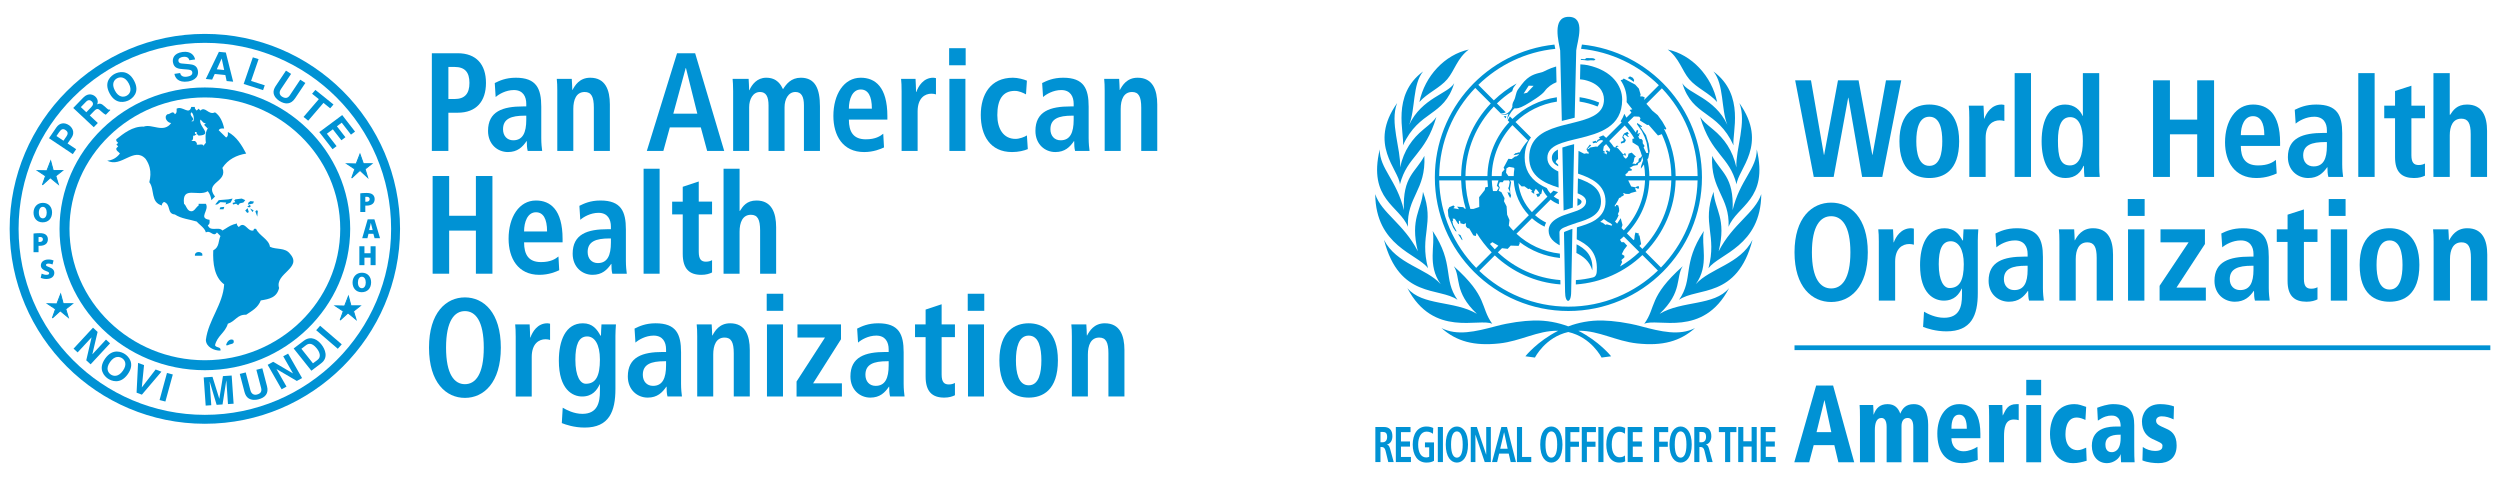 <?xml version="1.0" encoding="utf-8"?>
<!-- Generator: Adobe Illustrator 16.0.0, SVG Export Plug-In . SVG Version: 6.00 Build 0)  -->
<!DOCTYPE svg PUBLIC "-//W3C//DTD SVG 1.1//EN" "http://www.w3.org/Graphics/SVG/1.1/DTD/svg11.dtd">
<svg version="1.1" id="Capa_1" xmlns="http://www.w3.org/2000/svg" xmlns:xlink="http://www.w3.org/1999/xlink" x="0px" y="0px"
	 width="375px" height="72px" viewBox="0 0 375 72" enable-background="new 0 0 375 72" xml:space="preserve">
<g>
	<path fill="#0092D4" d="M275.15,66.77h-3.096l-0.678,2.572h-2.232l3.277-11.51h2.545l3.166,11.51h-2.375L275.15,66.77z
		 M273.68,60.041h-0.027l-1.174,4.783h2.219L273.68,60.041z"/>
	<path fill="#0092D4" d="M286.994,64.049c0-0.99-0.354-1.353-0.848-1.353c-0.666,0-0.92,0.562-0.92,1.204v5.441h-2.232v-5.293
		c0-1.09-0.41-1.353-0.777-1.353c-0.734,0-0.99,0.742-0.99,1.831v4.814h-2.232v-6.793c0-0.824-0.014-1.353-0.057-1.797h2.035
		c0.029,0.379,0.057,0.855,0.057,1.434h0.026c0.341-0.939,0.907-1.564,2.079-1.564c1.061,0,1.598,0.575,1.908,1.432
		c0.326-0.807,0.849-1.432,2.021-1.432c1.625,0,2.162,1.385,2.162,3.098v5.623h-2.232V64.049z"/>
	<path fill="#0092D4" d="M297.057,65.729h-4.34c0,1.022,0.566,1.962,1.824,1.962c0.762,0,1.525-0.329,2.076-0.674l0.045,1.961
		c-0.723,0.314-1.57,0.495-2.334,0.495c-2.586,0-3.73-1.831-3.73-4.453c0-2.308,1.158-4.399,3.264-4.399
		c0.664,0,3.195,0,3.195,4.481V65.729z M295.021,64.312c0-1.088-0.24-2.109-1.16-2.109c-1.145,0-1.145,1.648-1.145,2.109H295.021z"
		/>
	<path fill="#0092D4" d="M298.369,62.548c0-0.824-0.014-1.353-0.055-1.796h2.034c0.015,0.51,0.041,1.039,0.056,1.548h0.028
		c0.454-0.921,0.765-1.68,2.052-1.68h0.323v2.405c-0.239-0.066-0.438-0.099-0.747-0.099c-1.303,0-1.457,1.32-1.457,2.572v3.842
		h-2.234V62.548z"/>
	<path fill="#0092D4" d="M303.938,56.976h2.234v2.308h-2.234V56.976z M303.938,60.752h2.234v8.59h-2.234V60.752z"/>
	<path fill="#0092D4" d="M312.998,69.111c-0.652,0.197-1.316,0.363-2.021,0.363c-2.843,0-3.479-2.771-3.479-4.338
		c0-2.639,1.303-4.517,3.648-4.517c0.734,0,1.131,0.214,1.781,0.411l-0.113,1.963c-0.41-0.182-0.836-0.364-1.301-0.364
		c-1.695,0-1.695,2.179-1.695,2.507c0,1.813,0.961,2.391,1.809,2.391c0.467,0,0.889-0.197,1.301-0.379L312.998,69.111z"/>
	<path fill="#0092D4" d="M314.58,61.164c0.578-0.215,1.57-0.545,2.373-0.545c2.588,0,3.182,1.254,3.182,3.166v3.133
		c0,1.269,0.014,1.846,0.057,2.424h-2.035l-0.059-1.188h-0.027c-0.098,0.527-0.961,1.319-2.02,1.319
		c-1.373,0-2.275-1.039-2.275-2.604c0-2.871,2.869-2.887,3.645-2.887h0.678c0-1.647-1.045-1.647-1.369-1.647
		c-0.566,0-1.174,0.147-2.051,0.758L314.58,61.164z M318.098,65.203c-0.889,0-2.287,0.065-2.287,1.5
		c0,1.121,0.777,1.121,0.961,1.121c0.197,0,1.326-0.033,1.326-2.127V65.203z"/>
	<path fill="#0092D4" d="M326.041,62.91c-0.594-0.28-1.146-0.461-1.795-0.461c-0.578,0-0.832,0.33-0.832,0.627
		c0,0.527,0.324,0.709,1.539,1.236c0.764,0.33,1.541,0.891,1.541,2.508c0,1.91-1.23,2.653-2.715,2.653
		c-0.648,0-1.639-0.083-2.416-0.413l0.057-2.01c0.537,0.378,1.215,0.592,1.838,0.592c1.045,0,1.115-0.429,1.115-0.807
		c0-0.381-0.578-0.547-1.541-1.008c-0.775-0.377-1.539-1.104-1.539-2.637c0-0.924,0.564-2.572,2.756-2.572
		c0.918,0,1.682,0.197,2.049,0.347L326.041,62.91z"/>
	<rect x="269.178" y="51.802" fill="#0092D4" width="104.373" height="0.714"/>
	<path fill="#0092D4" d="M206.303,64.051h1.309c0.744,0,1.248,0.422,1.248,1.387c0,0.688-0.342,1.145-0.811,1.236v0.021
		c0.156,0.03,0.33,0.123,0.463,0.611l0.545,2.005h-0.814l-0.414-1.71c-0.104-0.415-0.301-0.551-0.583-0.551h-0.175v2.261h-0.768
		V64.051z M207.383,66.342c0.408,0,0.686-0.265,0.686-0.799c0-0.603-0.252-0.754-0.686-0.754h-0.312v1.553H207.383z"/>
	<polygon fill="#0092D4" points="209.375,64.051 211.578,64.051 211.578,64.82 210.145,64.82 210.145,66.22 211.5,66.22 
		211.5,66.99 210.145,66.99 210.145,68.543 211.639,68.543 211.639,69.311 209.375,69.311 	"/>
	<path fill="#0092D4" d="M213.744,66.363h1.357v2.752c-0.217,0.144-0.59,0.272-1.135,0.272c-1.344,0-2.059-1.147-2.059-2.706
		c0-1.56,0.715-2.707,2.059-2.707c0.48,0,0.857,0.137,1.02,0.227l-0.041,0.867c-0.246-0.189-0.582-0.326-0.967-0.326
		c-0.816,0-1.255,0.846-1.255,1.939c0,1.182,0.427,1.936,1.214,1.936c0.178,0,0.34-0.043,0.443-0.098v-1.417h-0.637V66.363z"/>
	<rect x="215.672" y="64.051" fill="#0092D4" width="0.768" height="5.26"/>
	<path fill="#0092D4" d="M218.533,63.975c0.869,0,1.668,0.814,1.668,2.707s-0.799,2.706-1.668,2.706s-1.668-0.813-1.668-2.706
		S217.664,63.975,218.533,63.975 M218.533,68.648c0.486,0,0.875-0.521,0.875-1.967c0-1.448-0.389-1.969-0.875-1.969
		s-0.875,0.521-0.875,1.969C217.658,68.127,218.047,68.648,218.533,68.648"/>
	<polygon fill="#0092D4" points="220.615,64.051 221.527,64.051 222.92,68.181 222.932,68.181 222.932,64.051 223.627,64.051 
		223.627,69.311 222.709,69.311 221.324,65.211 221.312,65.211 221.312,69.311 220.615,69.311 	"/>
	<path fill="#0092D4" d="M226.311,68.045h-1.439l-0.301,1.266h-0.768l1.404-5.26h0.84l1.35,5.26h-0.793L226.311,68.045z
		 M226.148,67.307l-0.527-2.457h-0.012l-0.576,2.457H226.148z"/>
	<polygon fill="#0092D4" points="227.541,64.051 228.309,64.051 228.309,68.543 229.689,68.543 229.689,69.311 227.541,69.311 	"/>
	<path fill="#0092D4" d="M232.701,63.975c0.871,0,1.67,0.814,1.67,2.707s-0.799,2.706-1.67,2.706s-1.668-0.813-1.668-2.706
		S231.83,63.975,232.701,63.975 M232.701,68.648c0.486,0,0.877-0.521,0.877-1.967c0-1.448-0.391-1.969-0.877-1.969
		s-0.877,0.521-0.877,1.969C231.824,68.127,232.215,68.648,232.701,68.648"/>
	<polygon fill="#0092D4" points="234.789,64.051 236.908,64.051 236.908,64.82 235.559,64.82 235.559,66.251 236.848,66.251 
		236.848,67.02 235.559,67.02 235.559,69.311 234.789,69.311 	"/>
	<polygon fill="#0092D4" points="237.268,64.051 239.387,64.051 239.387,64.82 238.035,64.82 238.035,66.251 239.326,66.251 
		239.326,67.02 238.035,67.02 238.035,69.311 237.268,69.311 	"/>
	<rect x="239.752" y="64.051" fill="#0092D4" width="0.768" height="5.26"/>
	<path fill="#0092D4" d="M243.779,69.199c-0.156,0.104-0.527,0.188-0.906,0.188c-1.271,0-1.928-1.17-1.928-2.706
		c0-1.538,0.656-2.707,1.902-2.707c0.428,0,0.775,0.145,0.932,0.219l-0.041,0.866c-0.158-0.098-0.402-0.284-0.793-0.284
		c-0.637,0-1.182,0.541-1.182,1.906c0,1.363,0.545,1.906,1.182,1.906c0.371,0,0.617-0.113,0.793-0.271L243.779,69.199z"/>
	<polygon fill="#0092D4" points="244.152,64.051 246.354,64.051 246.354,64.82 244.918,64.82 244.918,66.22 246.275,66.22 
		246.275,66.99 244.918,66.99 244.918,68.543 246.414,68.543 246.414,69.311 244.152,69.311 	"/>
	<polygon fill="#0092D4" points="248.111,64.051 250.23,64.051 250.23,64.82 248.879,64.82 248.879,66.251 250.17,66.251 
		250.17,67.02 248.879,67.02 248.879,69.311 248.111,69.311 	"/>
	<path fill="#0092D4" d="M252.09,63.975c0.871,0,1.67,0.814,1.67,2.707s-0.799,2.706-1.67,2.706c-0.869,0-1.668-0.813-1.668-2.706
		S251.221,63.975,252.09,63.975 M252.09,68.648c0.486,0,0.877-0.521,0.877-1.967c0-1.448-0.391-1.969-0.877-1.969
		s-0.875,0.521-0.875,1.969C251.215,68.127,251.604,68.648,252.09,68.648"/>
	<path fill="#0092D4" d="M254.143,64.051h1.309c0.744,0,1.248,0.422,1.248,1.387c0,0.688-0.342,1.145-0.811,1.236v0.021
		c0.156,0.03,0.33,0.123,0.463,0.611l0.545,2.005h-0.814l-0.416-1.71c-0.102-0.415-0.299-0.551-0.58-0.551h-0.176v2.261h-0.768
		V64.051z M255.223,66.342c0.408,0,0.684-0.265,0.684-0.799c0-0.603-0.252-0.754-0.684-0.754h-0.312v1.553H255.223z"/>
	<polygon fill="#0092D4" points="258.764,64.819 257.828,64.819 257.828,64.051 260.461,64.051 260.461,64.819 259.531,64.819 
		259.531,69.312 258.764,69.312 	"/>
	<polygon fill="#0092D4" points="260.732,64.051 261.5,64.051 261.5,66.191 262.742,66.191 262.742,64.051 263.51,64.051 
		263.51,69.311 262.742,69.311 262.742,66.99 261.5,66.99 261.5,69.311 260.732,69.311 	"/>
	<polygon fill="#0092D4" points="264.098,64.051 266.301,64.051 266.301,64.82 264.867,64.82 264.867,66.22 266.223,66.22 
		266.223,66.99 264.867,66.99 264.867,68.543 266.361,68.543 266.361,69.311 264.098,69.311 	"/>
	<path fill="#0092D4" d="M253.387,11.882c1.109,1.321,3.045,2.099,4.182,3.423c-0.812-3.914-3.834-7.112-7.408-7.873
		C251.9,8.744,252.277,10.56,253.387,11.882 M210.443,21.805c2.459-5.355,6.133-4.222,7.688-9.325
		c-0.877,1.565-4.889,2.226-6.752,6.239c0.951-2.385,0.475-6.031,2.082-8C208.654,14.266,210.701,20.005,210.443,21.805
		 M214.9,34.649c0.441,2.089-0.855,5.096,1.205,7.973c-2.137-2.394-6.656-3.003-8.506-6.644c2.307,8.897,8.312,7.063,11.025,8.999
		C216.395,41.773,218.219,39.643,214.9,34.649 M214.207,40.236c-1.33-4.974,1.031-6.688-0.762-11.461
		c-0.188,2.687-1.98,3.999-0.771,8.913c-2.133-4.164-5.435-5.712-6.39-8.569C206.352,36.925,212.623,38.081,214.207,40.236
		 M223.84,48.572c-1.846-2.555-0.586-3.998-5.773-8.642c1.1,1.695-0.033,3.826,3.465,7.142c-3.422-2.021-8.146-1.155-10.422-3.854
		C215.018,50.699,221.893,47.643,223.84,48.572 M248.945,47.072c3.5-3.315,2.365-5.446,3.465-7.142
		c-5.188,4.644-3.928,6.087-5.773,8.642c1.947-0.93,8.82,2.127,12.729-5.354C257.092,45.917,252.367,45.052,248.945,47.072
		 M254.371,42.622c2.061-2.877,0.764-5.884,1.205-7.973c-3.318,4.994-1.494,7.125-3.725,10.328
		c2.713-1.936,8.719-0.102,11.025-8.999C261.027,39.619,256.508,40.229,254.371,42.622 M246.084,48.927
		c-2.029-0.542-4.117-0.81-5.672-0.85c-1.939-0.048-3.674,0.319-5.174,0.878c-1.5-0.559-3.234-0.926-5.174-0.878
		c-1.555,0.04-3.643,0.308-5.672,0.85c-3.119,0.83-5.818,1.474-8.168,0.284c2.252,2,4.883,2.713,8.682,2.304
		c3.164-0.341,5.715-1.921,8.697-1.901c0.041,0,0.078,0.005,0.117,0.005c-3.143,1.587-4.916,3.823-4.916,3.823l1.438,0.192
		c0,0,1.516-3.043,4.996-3.834c3.481,0.791,4.994,3.834,4.994,3.834l1.439-0.192c0,0-1.773-2.236-4.916-3.823
		c0.037,0,0.076-0.005,0.115-0.005c2.982-0.02,5.535,1.561,8.697,1.901c3.801,0.409,6.432-0.304,8.684-2.304
		C251.902,50.4,249.203,49.757,246.084,48.927 M213.656,23.385c-1.287,2.468-3.285,3.035-3.072,8.132
		c-1.08-4.529-3.658-6.213-3.623-9.108c-1.796,7.551,2.996,8.449,4.227,11.613C211.008,29.487,213.902,28.572,213.656,23.385
		 M215.455,17.552c-0.447,0.629-0.764,0.895-1.957,1.879c-1.629,1.342-2.93,3.105-3.479,5.679c0.123-2.769-1.586-6.748-0.449-9.648
		c-4.405,6.218,0.25,9.943,0.416,12.195C211.125,23.323,213.748,23.289,215.455,17.552 M260.457,25.11
		c-0.549-2.574-1.85-4.337-3.479-5.679c-1.193-0.984-1.509-1.25-1.957-1.879c1.705,5.737,4.33,5.771,5.469,10.105
		c0.166-2.252,4.82-5.977,0.416-12.195C262.043,18.362,260.334,22.341,260.457,25.11 M264.193,29.118
		c-0.957,2.857-4.258,4.406-6.391,8.569c1.209-4.914-0.583-6.226-0.77-8.913c-1.795,4.773,0.566,6.488-0.764,11.461
		C257.854,38.081,264.125,36.925,264.193,29.118 M256.818,23.385c-0.244,5.187,2.651,6.102,2.471,10.637
		c1.229-3.164,6.021-4.062,4.227-11.613c0.035,2.895-2.545,4.579-3.621,9.108C260.105,26.42,258.107,25.853,256.818,23.385
		 M217.09,11.882c1.109-1.322,1.484-3.138,3.227-4.45c-3.572,0.761-6.596,3.959-7.408,7.873
		C214.045,13.981,215.98,13.203,217.09,11.882 M252.346,12.48c1.555,5.103,5.229,3.97,7.686,9.325
		c-0.258-1.8,1.791-7.539-3.016-11.086c1.607,1.969,1.131,5.615,2.082,8C257.234,14.706,253.223,14.045,252.346,12.48
		 M239.873,15.379c-0.924-0.382-1.903-0.654-2.928-0.8c-0.004,0.217-0.008,0.439-0.012,0.657c0.941,0.139,1.846,0.39,2.699,0.743
		C239.748,15.799,239.828,15.601,239.873,15.379 M239.129,9.062l0.197-0.177l-0.373-0.157l-0.983-0.021l-0.257,0.178l-0.58-0.048
		l-0.006,0.142c0.369,0.023,0.729,0.057,1.012,0.106l0.48-0.044L239.129,9.062z M237.236,30.241c0-0.169-0.219-0.332-0.549-0.486
		l-0.059-0.001c-0.004,0.136-0.014,0.8-0.021,1.126C237.012,30.697,237.236,30.503,237.236,30.241 M225.857,17.759
		c0.023-0.135,0.049-0.242,0.084-0.36c-0.121,0.029-0.264,0.043-0.4,0.041L225.857,17.759z M235.26,46.65
		c11.047,0,20.035-8.988,20.035-20.037c0-10.361-7.908-18.912-18.006-19.933c-0.008,0.039-0.016,0.078-0.023,0.115
		c-0.041,0.195-0.076,0.371-0.105,0.526c4.521,0.442,8.592,2.445,11.666,5.461l-2.211,2.211l0.086-0.389l-0.291-0.129l-0.396-0.023
		l0.084-0.254l-0.268-0.905l-0.551-0.604l-1.729-0.912l-0.146,0.158l-0.314,0.092c0.594,0.875,0.914,1.883,0.914,2.904
		c0,0.134-0.004,0.265-0.01,0.393l0.855,1.076l-0.4,0.094l0.266,0.401l-0.756,0.754l-0.305-0.578
		c-0.145,0.404-0.336,0.779-0.57,1.128c0.057,0.052,0.113,0.103,0.168,0.157l-2.326,2.326c-0.141-0.134-0.287-0.263-0.439-0.387
		c-0.223,0.103-0.449,0.2-0.682,0.289c0.068,0.05,0.133,0.1,0.199,0.152l-0.119,0.121l-0.271,0.152l-0.102,0.272l-0.17-0.17
		l-0.49,0.165l0.133,0.215l0.34-0.091l0.221,0.017l0.016-0.119l0.172-0.085l0.051-0.102l0.305-0.084l0.24-0.011
		c0.045,0.041,0.094,0.083,0.139,0.126l-0.924,0.924l-0.068-0.101l-0.965,0.162l-0.215,0.214l-0.213,0.025l0.602-0.573l-0.214-0.109
		l-0.56,0.75l0.162-0.018l-0.01,0.276l0.205,0.078l0.041,0.295l-0.336-0.067l-0.352,0.065l-0.846-0.436c0,0-0.047,2.274-0.07,3.418
		c1.998,0.672,4.121,1.643,4.121,4.195c0,1.118-0.484,2.023-1.438,2.691l0.006,0.003c-0.012,0.009-0.027,0.021-0.043,0.029
		l-0.004-0.002c-0.021,0.015-0.041,0.029-0.064,0.044c-0.809,0.534-1.848,0.818-2.75,1.102c-0.004,0.002-0.027,1.785-0.027,1.785
		c1.436,0.714,3.174,1.751,3.014,4.716c-0.02,0.729-0.305,0.931-0.547,0.996v0.002c-0.84,0.207-1.705,0.346-2.592,0.408
		c-0.004,0.23-0.008,0.45-0.012,0.654c3.859-0.266,7.351-1.896,9.99-4.411l2.326,2.326c-3.486,3.353-8.219,5.416-13.426,5.416
		c-5.178,0-9.889-2.042-13.371-5.362l2.328-2.326c2.613,2.467,6.049,4.072,9.846,4.351c-0.002-0.2-0.006-0.419-0.01-0.652
		c-3.615-0.28-6.885-1.813-9.375-4.159l0.621-0.623l0.852,0.099l0.453-0.488l1.189,0.042l0.176-0.413l-0.041-0.175
		c1.723,1.309,3.803,2.169,6.066,2.404c-0.006-0.254-0.01-0.476-0.014-0.655c-2.498-0.278-4.758-1.358-6.516-2.98l2.33-2.328
		c0.564,0.505,1.199,0.932,1.889,1.266c0.051-0.222,0.129-0.427,0.234-0.611c-0.604-0.299-1.164-0.674-1.662-1.115l2.334-2.335
		c0.371,0.298,0.791,0.532,1.248,0.694c-0.006-0.232-0.01-0.473-0.014-0.702c-0.277-0.119-0.535-0.273-0.771-0.455l0.658-0.658
		c-0.23-0.071-0.465-0.144-0.695-0.223l-0.441,0.44c-0.223-0.248-0.41-0.526-0.559-0.827c-0.402-0.178-0.791-0.381-1.152-0.618
		c-1.436-0.943-2.162-2.275-2.162-3.955c0-1.283,0.359-2.256,0.943-3.01l-2.322-2.322c1.672-1.598,3.824-2.7,6.215-3.06
		c-0.004-0.227-0.008-0.446-0.012-0.654c-2.566,0.368-4.875,1.541-6.662,3.254l-0.393-0.392c-0.09,0.156-0.193,0.354-0.312,0.605
		l0.246,0.247c-1.998,2.13-3.238,4.975-3.291,8.107h-3.295c0.053-4.039,1.662-7.711,4.258-10.434l1.047,1.046
		c0.047,0,0.098,0,0.148-0.005c0.184-0.014,0.391-0.072,0.594-0.173l-1.33-1.33c0.701-0.679,1.469-1.293,2.291-1.831
		c0.064-0.221,0.127-0.415,0.162-0.485c0.041-0.081,0.25-0.357,0.504-0.674c-1.25,0.691-2.398,1.543-3.418,2.529l-2.326-2.325
		c3.051-2.972,7.074-4.948,11.543-5.4c-0.016-0.08-0.027-0.141-0.027-0.141c-0.031-0.154-0.064-0.324-0.098-0.5
		c-10.066,1.049-17.941,9.585-17.941,19.926C215.225,37.662,224.213,46.65,235.26,46.65 M239.584,32.808l-0.002-0.016l0.006,0.014
		C239.586,32.806,239.586,32.808,239.584,32.808 M249.283,13.245c3.277,3.434,5.307,8.068,5.359,13.166h-3.293
		c-0.031-2.525-0.648-4.91-1.719-7.03l0.029-0.059l0.229,0.121l0.053-0.174l-0.59-1.032l-0.695-0.965l-0.818-0.683
		c-0.279-0.35-0.574-0.689-0.881-1.016L249.283,13.245z M245.092,17.465l0.791,0.035l0.188,0.228l-0.094,0.334l1.098,0.685
		l0.215-0.028l1.406,1.608l0.576-0.202c0.889,1.916,1.4,4.045,1.43,6.286h-3.297c-0.014-0.861-0.121-1.697-0.305-2.505l0.15-0.204
		l0.203-1.03l-0.152-1.11l-0.396-1.275l-0.92-1.343l0.223,0.119l0.113-0.114l-0.736-0.499l-0.051,0.165l0.738,1.054l0.418,0.864
		l0.297,0.855l0.096,0.576l0.152,0.968l-0.277,0.021c0,0-0.316-0.593-0.416-0.839l0.148-0.219l-0.281-0.403V21.09l-0.201-0.253
		l-0.25,0.031c-0.088-0.166-0.182-0.331-0.279-0.492l0.176,0.092l0.049-0.048l-0.094-0.207l0.213-0.122l-0.096-0.12l-0.318,0.12
		l0.115-0.5l-0.188-0.107l-0.17,0.399c-0.359-0.538-0.758-1.049-1.197-1.522L245.092,17.465z M244.432,25.183l0.59-0.322
		l0.604-0.094l0.133-0.294l0.334-0.202l0.131-0.281l0.104-0.486c0.049,0.171,0.094,0.346,0.135,0.52l-0.32,0.952l-0.014,0.322
		l0.465-0.619c0.096,0.564,0.154,1.143,0.164,1.732h-2.887l-0.066-0.251l0.334-0.266l0.066-0.161l0.148-0.109l0.389-0.039
		l0.041-0.176L244.432,25.183z M240.48,22.918l0.293-0.067l-0.014-0.071l-0.293-0.196l0.1-0.622l0.352-0.352
		c0.221,0.251,0.427,0.515,0.613,0.794l-0.123,0.382l-0.322-0.23l-0.246,0.067l0.121,0.228h0.121l-0.133,0.334l-0.094-0.133
		L240.48,22.918z M241.74,33.852l-0.711-0.202l-0.215,0.08l-0.402-0.309l-0.379-0.136c0.188-0.134,0.369-0.275,0.543-0.424
		l0.586,0.413l0.447,0.236l0.223,0.222L241.74,33.852z M241.377,21.151l2.33-2.33c0.547,0.59,1.027,1.239,1.441,1.935l-0.291,0.079
		l0.016,0.521l0.875,0.55c0.213,0.475,0.396,0.966,0.545,1.473l-0.154,0.223l-0.314,0.2l-0.078,0.484l-0.215,0.119l-0.18,0.213
		l-0.184-0.066l-0.32-0.014l0.188-0.253l0.133-0.657l0.215-0.134l-0.629-0.602l-0.469,0.16l-0.107,0.442l-0.295,0.322l-0.309-0.255
		l-0.107-0.271l0.174-0.108l0.098,0.177l0.145-0.051l-0.062-0.298l-0.205-0.011l-0.014,0.119l-0.135,0.029l-0.723-0.844
		l-0.246-0.189l0.094-0.101l0.221-0.078l-0.203-0.078c0,0-0.256,0.058-0.285,0.058l0.146,0.182l-0.368-0.008
		C241.883,21.759,241.643,21.444,241.377,21.151 M242.564,33.544l-0.316-0.314l0.242-0.316l0.305-0.618l-0.119-0.175l0.203-0.457
		l-0.023-0.414l-0.121-0.428l-0.287-0.102l-0.107,0.243l-0.17-0.047c0.248-0.394,0.51-0.766,0.688-1.202l0.297-0.128l0.166-0.224
		l0.08,0.094l0.201-0.241l-0.162-0.203l0.148-0.039l0.268,0.108l0.51,0.014l0.309-0.161l0.803-0.215l-0.152-0.267l-0.051-0.323
		l0.432,0.189l0.16-0.094l-0.08-0.336l-0.529,0.2l-0.582-0.12l-0.443-0.906h2.52c-0.113,2.899-1.301,5.524-3.18,7.488l-0.346-0.345
		l0.148-0.464l-0.268-1.016L242.564,33.544z M243.01,39.968l0.311-0.665l-0.121-0.295l0.455-0.4v-0.242l-0.389-0.242l0.322-0.643
		l0.482-0.629l-0.482-0.521h-0.361L243,35.966c0.193-0.16,0.385-0.325,0.568-0.498l2.33,2.33
		C245.025,38.629,244.057,39.359,243.01,39.968 M245.91,36.893l0.258-0.287l-0.242-1.273l-0.17-0.067l0.104-0.215l-0.549-0.175
		l-0.107,0.457l-0.055,0.577l-0.115,0.104l-1.002-1.004c1.994-2.082,3.256-4.871,3.367-7.948h3.297
		c-0.113,3.985-1.746,7.598-4.336,10.277L245.91,36.893z M246.818,37.799c2.709-2.798,4.414-6.572,4.527-10.737h3.293
		c-0.115,5.072-2.189,9.668-5.492,13.064L246.818,37.799z M227.002,34.608c-0.238-0.247-0.467-0.504-0.682-0.771l0.1-0.832
		l-0.35-0.8l-0.08-1.25l-0.391-0.759l0.084-0.473l-0.473-0.9l-0.41-0.205l0.166-0.48l-0.172-0.38l0.17-0.433h0.451l0.158-0.263h0.77
		l0.119,0.226l-0.145,0.782l-0.094,0.136l0.289,0.629l-0.189,0.104l-0.133-0.167l-0.055,0.063l0.131,0.373l0.225,0.436l0.107-0.01
		l0.061-0.392l-0.109-0.142l-0.012-0.265l-0.033-0.546l0.16-0.966l-0.154-0.261h0.553c0.107,2.019,0.951,3.844,2.264,5.218
		L227.002,34.608z M224.826,28.171l-0.312,0.487h-0.533l-0.041-0.03c-0.092-0.512-0.15-1.034-0.17-1.566h0.994l-0.238,0.794
		L224.826,28.171z M225.908,25.912l0.061-0.657l0.391-0.226l0.697,0.123l0.105,0.127c-0.062,0.37-0.098,0.748-0.105,1.132h-0.791
		L225.908,25.912z M229.25,28.372l0.164-0.082l0.432,0.323l-0.188,0.152l0.484,0.323l-0.029-0.345l0.258-0.428l0.268,0.287
		l0.277,0.396l-0.498,0.111l0.227,0.451l0.348-0.184l-0.045-0.145l0.26-0.175l0.152-0.717c0.189,0.426,0.445,0.816,0.756,1.156
		l-2.328,2.326c-1.109-1.166-1.852-2.685-2.037-4.37l0.475,0.508l0.449-0.007L229.25,28.372z M226.865,18.765l2.326,2.325
		c-0.486,0.535-0.902,1.132-1.234,1.78l-0.164-0.01l-0.328,0.104l-0.111-0.011l-0.35,0.323l0.441-0.07l0.396-0.1
		c-0.023,0.05-0.049,0.1-0.07,0.151l-0.346,0.214h-0.164l-0.514,0.39l-0.492-0.042l-0.717,1.333l0.145,0.267l-0.391,0.431
		l-0.059,0.561h-1.471C223.814,23.459,224.984,20.775,226.865,18.765 M223.857,36.326l0.738,0.431l0.154,0.103l-0.537,0.535
		c-0.25-0.256-0.49-0.525-0.723-0.8L223.857,36.326z M223.119,27.062c0.012,0.32,0.039,0.637,0.076,0.951l-0.404,0.091l-0.082,0.41
		l-0.842,1.066l0.023,1.468l-0.861,0.287l-0.473,0.005c-0.436-1.355-0.691-2.791-0.734-4.278H223.119z M219.869,31.319l-0.195-0.037
		l-0.184-0.205l-0.922-0.081l0.287,0.39l-0.857-0.163l0.225-0.206l-0.209-0.205l-0.617,0.267l-0.221,0.411l0.084,0.935l0.709,1.703
		l0.344,0.533l0.195,0.073l-0.539-1.02l-0.117-0.519l0.121-0.129l-0.074-0.286l0.324,0.044l0.496,0.751l0.125,0.05l-0.014-0.547
		l0.199,0.116l0.043,0.298l0.523,0.139l0.219-0.156l0.074,0.052l-0.01,0.401l0.232,0.283l0.277,0.063L221,35.306l0.369,0.104
		l0.115-0.484c0.645,1.063,1.406,2.046,2.271,2.93l-2.328,2.326c-3.336-3.4-5.432-8.019-5.549-13.12h3.293
		C219.213,28.539,219.453,29.966,219.869,31.319 M221.289,13.189l2.326,2.326c-2.711,2.844-4.395,6.677-4.447,10.896h-3.291
		C215.93,21.284,217.98,16.631,221.289,13.189 M245.121,11.989l-0.199-0.322l-0.43-0.215l-0.336,0.256l0.43,0.228l0.482,0.348
		L245.121,11.989z M243.127,21.277l0.014,0.256l0.57-0.171l0.174-0.349l-0.395-0.516l0.209-0.315l0.533,0.38l0.098-0.078
		l-0.105-0.077l-0.121-0.227l0.219-0.127l-0.215-0.28l-0.498,0.253l-0.174,0.302l-0.1,0.274l0.219,0.369l-0.08,0.174L243.127,21.277
		z M219.32,36.047l0.041-0.15l-0.297-0.643l-0.352-0.131L219.32,36.047z M232.781,23.672c0,0.555,0.338,0.942,0.949,1.279
		c0,0-0.002-0.094-0.004-0.246l-0.387-0.384l0.205-0.37l0.164-0.047c-0.012-0.645-0.025-1.366-0.027-1.466l-0.029,0.003
		C233.09,22.751,232.781,23.131,232.781,23.672"/>
	<path fill="#0092D4" d="M236.461,37.943c1.031,0.521,1.986,1.244,2.385,2.613c0.174-2.268-1.098-3.251-2.359-3.914
		C236.488,36.645,236.459,37.943,236.461,37.943"/>
	<path fill="#0092D4" d="M243.326,14.932c0-2.06-1.496-4.344-5.156-5.151c-0.27-0.06-0.684-0.102-1.117-0.129
		c-0.008,0.31-0.023,1.021-0.023,1.021c-0.004,0.224-0.021,1.049-0.027,1.226c0.338,0.029,0.588,0.072,0.703,0.099
		c2.127,0.508,2.889,1.729,2.889,2.934c0,1.956-1.672,2.693-3.727,3.25c-0.223,0.061-0.451,0.119-0.68,0.178
		c-0.623,0.155-1.266,0.305-1.898,0.474c-0.227,0.062-0.453,0.127-0.676,0.195c-2.279,0.694-4.234,1.791-4.234,4.606
		c0,2.787,2.232,3.83,4.414,4.501c-0.016-0.802-0.031-1.608-0.047-2.416c-0.963-0.451-1.643-1.045-1.643-2.048
		c0-0.975,0.619-1.565,1.562-1.993c0.211-0.094,0.436-0.182,0.674-0.262c0.543-0.187,1.154-0.342,1.795-0.497
		c0.223-0.053,0.449-0.108,0.68-0.163C239.885,20.012,243.326,19.051,243.326,14.932"/>
	<path fill="#0092D4" d="M232.293,34.594c0.006,1.126,0.832,1.741,1.662,2.204c-0.002-0.188-0.035-1.932-0.035-1.961
		c0.018-0.349,0.354-0.556,0.625-0.685c0.4-0.189,0.805-0.326,1.32-0.505c0.246-0.084,0.457-0.168,0.691-0.239
		c1.666-0.501,3.594-1.141,3.594-3.167c0-2.031-1.652-2.86-3.459-3.485c-0.014,0.646-0.033,1.589-0.045,2.241
		c0.762,0.301,1.268,0.665,1.268,1.244c0,0.724-0.775,1.143-1.324,1.355c-0.229,0.087-0.578,0.204-0.674,0.234
		c-0.443,0.138-0.92,0.297-1.363,0.461c-0.234,0.088-0.463,0.183-0.676,0.291C233.098,32.983,232.289,33.569,232.293,34.594"/>
	<path fill="#0092D4" d="M233.422,9.972c-1.109,0.318-1.762,0.736-2.008,0.819c-0.719,0.238-1.732,0.279-2.777,1.418
		c-0.186,0.202-0.639,0.774-0.961,1.239c-0.314,0.455-0.328,1.187-0.561,1.579c-0.336,0.567-0.256,0.894-0.256,0.894l0.01,0.017
		c-0.012,0.068-0.078,0.371-0.383,0.712c-0.35,0.387-0.811,0.603-1.357,0.515c0.475,0.238,1.135-0.095,1.135-0.095
		s-0.127,0.361-0.252,0.948c0.533-1.212,1.023-1.653,1.178-1.776c0.23,0.053,0.705,0.031,1.59-0.475
		c0.998-0.574,2.502-1.511,2.926-2.102c0.459-0.639,1.09-1.061,1.77-1.335C233.457,11.437,233.438,10.643,233.422,9.972
		 M229.059,13.92l-0.516,0.112l0.764-1.179l0.723,0.023L229.059,13.92z"/>
	<path fill="#0092D4" d="M235.484,34.455c-0.096,0.033-0.348,0.142-0.504,0.196c-0.168,0.061-0.381,0.145-0.381,0.205
		c0.002,0.016,0.162,8.732,0.162,8.924c0,1.795,0.914,1.807,0.914,0c0-0.127,0.184-9.448,0.184-9.448S235.639,34.398,235.484,34.455
		"/>
	<path fill="#0092D4" d="M234.539,31.579c0.285-0.099,0.566-0.186,0.832-0.268c0.197-0.061,0.383-0.118,0.553-0.174
		c0.012-0.548,0.166-8.135,0.195-9.514c-0.682,0.168-1.275,0.33-1.764,0.508C234.375,23.166,234.523,30.75,234.539,31.579"/>
	<path fill="#0092D4" d="M235.301,2.525c-2.568,0-1.479,3.807-1.275,5.049c0.01,0.058,0.209,8.604,0.248,10.565
		c0.391-0.103,0.777-0.198,1.152-0.29c0.271-0.066,0.529-0.131,0.777-0.193c0.039-1.889,0.229-10.045,0.232-10.097
		C236.59,6.231,237.936,2.525,235.301,2.525"/>
	<polygon fill="#0092D4" points="277.262,14.665 277.225,14.665 275.049,26.54 272.064,26.54 269.275,12.049 271.648,12.049 
		273.586,23.218 273.625,23.218 275.698,12.049 278.785,12.049 280.842,23.218 280.881,23.218 282.898,12.049 285.191,12.049 
		282.344,26.54 279.318,26.54 	"/>
	<path fill="#0092D4" d="M289.404,15.681c2.076,0,4.467,1.142,4.467,5.502c0,4.485-2.391,5.521-4.467,5.521
		s-4.488-1.036-4.488-5.521C284.916,16.823,287.328,15.681,289.404,15.681 M289.404,24.878c1.582,0,1.938-1.912,1.938-3.695
		c0-1.786-0.355-3.674-1.938-3.674s-1.959,1.888-1.959,3.674C287.445,22.966,287.822,24.878,289.404,24.878"/>
	<path fill="#0092D4" d="M295.393,17.611c0-0.664-0.02-1.287-0.078-1.764h2.213c0.021,0.643,0.082,1.307,0.082,1.952h0.039
		c0.297-0.83,1.068-2.118,2.59-2.118c0.158,0,0.275,0.041,0.416,0.062v2.409c-0.217-0.063-0.436-0.104-0.691-0.104
		c-1.01,0-2.117,0.643-2.117,2.635v5.856h-2.453V17.611z"/>
	<rect x="302.199" y="10.969" fill="#0092D4" width="2.451" height="15.57"/>
	<path fill="#0092D4" d="M314.881,10.969v13.743c0,0.769,0.021,1.432,0.078,1.828h-2.293c-0.039-0.312-0.078-0.936-0.078-1.662
		h-0.061c-0.396,0.914-1.127,1.826-2.707,1.826c-2.531,0-3.578-2.532-3.578-5.5c0-3.487,1.324-5.522,3.52-5.522
		c1.461,0,2.271,0.872,2.629,1.703h0.039v-6.416H314.881z M310.492,24.814c1.443,0,1.938-1.64,1.938-3.652
		c0-2.077-0.555-3.592-1.9-3.592c-1.363,0-1.838,1.39-1.838,3.529C308.691,23.57,309.068,24.814,310.492,24.814"/>
	<polygon fill="#0092D4" points="322.957,12.048 325.49,12.048 325.49,17.944 329.58,17.944 329.58,12.048 332.111,12.048 
		332.111,26.54 329.58,26.54 329.58,20.146 325.49,20.146 325.49,26.54 322.957,26.54 	"/>
	<path fill="#0092D4" d="M341.504,26.02c-0.514,0.229-1.582,0.684-3.046,0.684c-3.28,0-4.702-2.47-4.702-5.355
		c0-3.197,1.598-5.668,4.189-5.668c2.193,0,4.07,1.349,4.07,5.709v0.498h-5.891c0,1.828,0.693,2.926,2.592,2.926
		c1.504,0,2.213-0.476,2.668-0.829L341.504,26.02z M339.646,20.27c0-1.89-0.594-2.845-1.701-2.845c-1.287,0-1.82,1.432-1.82,2.845
		H339.646z"/>
	<path fill="#0092D4" d="M344.213,16.47c0.693-0.332,1.66-0.788,3.225-0.788c3.161,0,3.893,1.619,3.893,4.297v4.67
		c0,0.769,0.08,1.475,0.139,1.89h-2.213c-0.121-0.415-0.139-0.936-0.139-1.453h-0.039c-0.613,0.87-1.387,1.618-2.848,1.618
		c-1.584,0-3.047-1.141-3.047-3.133c0-2.907,2.254-3.633,5.359-3.633h0.492v-0.395c0-1.059-0.492-2.034-1.896-2.034
		c-1.225,0-2.314,0.622-2.789,1.037L344.213,16.47z M349.035,21.307h-0.217c-2.096,0-3.342,0.457-3.342,2.013
		c0,0.977,0.613,1.64,1.564,1.64c1.463,0,1.994-1.14,1.994-3.051V21.307z"/>
	<rect x="353.742" y="10.969" fill="#0092D4" width="2.453" height="15.57"/>
	<path fill="#0092D4" d="M359.258,13.647l2.451-0.79v2.99h2.035v1.89h-2.035v5.542c0,1.142,0.396,1.474,1.107,1.474
		c0.436,0,0.752-0.124,0.928-0.229v1.828c-0.373,0.187-0.908,0.352-1.639,0.352c-1.82,0-2.848-0.871-2.848-3.113v-5.854h-1.621
		v-1.89h1.621V13.647z"/>
	<path fill="#0092D4" d="M365.014,10.969h2.449v6.249h0.061c0.436-0.665,1.006-1.537,2.527-1.537c2.316,0,3.008,1.807,3.008,3.965
		v6.893h-2.453v-6.415c0-1.64-0.395-2.324-1.402-2.324c-1.287,0-1.74,1.14-1.74,2.511v6.228h-2.449V10.969z"/>
	<path fill="#0092D4" d="M274.674,30.395c2.867,0,5.496,2.243,5.496,7.454c0,5.21-2.629,7.451-5.496,7.451s-5.496-2.241-5.496-7.451
		C269.178,32.638,271.807,30.395,274.674,30.395 M274.674,43.266c1.602,0,2.885-1.432,2.885-5.417c0-3.987-1.283-5.418-2.885-5.418
		s-2.887,1.431-2.887,5.418C271.787,41.834,273.072,43.266,274.674,43.266"/>
	<path fill="#0092D4" d="M281.822,36.166c0-0.665-0.021-1.286-0.08-1.764h2.215c0.02,0.644,0.078,1.307,0.078,1.951h0.039
		c0.297-0.83,1.068-2.117,2.592-2.117c0.158,0,0.275,0.041,0.414,0.062v2.409c-0.217-0.064-0.434-0.104-0.691-0.104
		c-1.01,0-2.117,0.643-2.117,2.635v5.855h-2.449V36.166z"/>
	<path fill="#0092D4" d="M288.602,46.754c0.572,0.332,1.719,0.912,3.006,0.912c2.312,0,2.689-1.679,2.689-3.361v-1.018h-0.039
		c-0.396,0.831-1.088,1.807-2.689,1.807c-1.426,0-3.561-0.996-3.561-5.315c0-2.948,1.01-5.542,3.678-5.542
		c1.484,0,2.176,0.893,2.689,1.826h0.08c0-0.561,0.059-1.099,0.078-1.66h2.215c-0.041,0.561-0.078,1.121-0.078,1.682v7.889
		c0,3.342-0.971,5.729-4.707,5.729c-1.621,0-2.906-0.437-3.5-0.666L288.602,46.754z M292.414,43.204
		c1.543,0,2.154-1.163,2.154-3.591c0-2.242-0.811-3.447-1.977-3.426c-1.285,0.02-1.779,1.265-1.779,3.448
		C290.812,42.145,291.584,43.204,292.414,43.204"/>
	<path fill="#0092D4" d="M299.318,35.025c0.693-0.332,1.662-0.789,3.225-0.789c3.166,0,3.896,1.619,3.896,4.297v4.671
		c0,0.769,0.078,1.474,0.137,1.89h-2.215c-0.119-0.416-0.139-0.935-0.139-1.455h-0.041c-0.609,0.873-1.383,1.619-2.844,1.619
		c-1.582,0-3.048-1.141-3.048-3.134c0-2.905,2.255-3.633,5.36-3.633h0.494v-0.394c0-1.06-0.494-2.035-1.898-2.035
		c-1.227,0-2.312,0.623-2.787,1.04L299.318,35.025z M304.145,39.861h-0.219c-2.095,0-3.342,0.458-3.342,2.014
		c0,0.975,0.613,1.639,1.562,1.639c1.465,0,1.998-1.14,1.998-3.051V39.861z"/>
	<path fill="#0092D4" d="M308.91,36.166c0-0.665-0.021-1.286-0.08-1.764h2.295c0.02,0.54,0.078,1.099,0.078,1.639h0.057h-0.018
		c0.356-0.642,1.049-1.805,2.709-1.805c2.312,0,3.004,1.805,3.004,3.965v6.893h-2.451v-6.416c0-1.639-0.395-2.325-1.402-2.325
		c-1.285,0-1.74,1.142-1.74,2.512v6.229h-2.451V36.166z"/>
	<path fill="#0092D4" d="M319.166,29.855h2.53v2.533h-2.53V29.855z M319.205,34.402h2.452v10.692h-2.452V34.402z"/>
	<polygon fill="#0092D4" points="323.939,42.871 328.289,36.353 324.076,36.353 324.076,34.401 330.74,34.401 330.74,36.604 
		326.471,43.141 330.878,43.141 330.878,45.094 323.939,45.094 	"/>
	<path fill="#0092D4" d="M333.199,35.025c0.691-0.332,1.66-0.789,3.223-0.789c3.164,0,3.895,1.619,3.895,4.297v4.671
		c0,0.769,0.078,1.474,0.139,1.89h-2.213c-0.119-0.416-0.141-0.935-0.141-1.455h-0.039c-0.611,0.873-1.383,1.619-2.846,1.619
		c-1.582,0-3.045-1.141-3.045-3.134c0-2.905,2.254-3.633,5.355-3.633h0.496v-0.394c0-1.06-0.496-2.035-1.898-2.035
		c-1.225,0-2.312,0.623-2.787,1.04L333.199,35.025z M338.023,39.861h-0.217c-2.098,0-3.342,0.458-3.342,2.014
		c0,0.975,0.611,1.639,1.561,1.639c1.465,0,1.998-1.14,1.998-3.051V39.861z"/>
	<path fill="#0092D4" d="M343.137,32.202l2.451-0.79v2.99h2.035v1.888h-2.035v5.544c0,1.143,0.396,1.472,1.107,1.472
		c0.436,0,0.75-0.123,0.928-0.226v1.826c-0.373,0.188-0.908,0.353-1.639,0.353c-1.818,0-2.848-0.871-2.848-3.114V36.29h-1.621
		v-1.888h1.621V32.202z"/>
	<path fill="#0092D4" d="M349.309,29.855h2.529v2.533h-2.529V29.855z M349.621,34.402h2.451v10.692h-2.451V34.402z"/>
	<path fill="#0092D4" d="M358.439,34.235c2.076,0,4.467,1.142,4.467,5.503c0,4.483-2.391,5.521-4.467,5.521s-4.49-1.037-4.49-5.521
		C353.949,35.377,356.363,34.235,358.439,34.235 M358.439,43.433c1.582,0,1.938-1.91,1.938-3.694c0-1.787-0.356-3.676-1.938-3.676
		s-1.957,1.889-1.957,3.676C356.482,41.522,356.857,43.433,358.439,43.433"/>
	<path fill="#0092D4" d="M365.043,36.166c0-0.665-0.021-1.286-0.08-1.764h2.293c0.02,0.54,0.08,1.099,0.08,1.639h0.059h-0.018
		c0.354-0.642,1.047-1.805,2.707-1.805c2.314,0,3.004,1.805,3.004,3.965v6.893h-2.449v-6.416c0-1.639-0.396-2.325-1.406-2.325
		c-1.283,0-1.736,1.142-1.736,2.512v6.229h-2.453V36.166z"/>
	<path fill="#0092D4" d="M30.729,63.566c-16.146,0-29.28-13.117-29.28-29.24c0-16.123,13.134-29.241,29.28-29.241
		c16.144,0,29.278,13.118,29.278,29.241C60.007,50.449,46.874,63.566,30.729,63.566 M30.729,6.426
		c-15.406,0-27.94,12.516-27.94,27.901c0,15.384,12.534,27.9,27.94,27.9c15.405,0,27.938-12.516,27.938-27.9
		C58.667,18.942,46.134,6.426,30.729,6.426"/>
	<path fill="#0092D4" d="M30.729,55.53c-12.021,0-21.8-9.513-21.8-21.204c0-11.692,9.779-21.204,21.8-21.204s21.8,9.512,21.8,21.204
		C52.529,46.018,42.75,55.53,30.729,55.53 M30.729,14.616c-11.196,0-20.306,8.842-20.306,19.71s9.11,19.709,20.306,19.709
		s20.306-8.841,20.306-19.709S41.925,14.616,30.729,14.616"/>
	<polygon fill="#0092D4" points="7.603,24.153 7.986,25.584 9.384,25.584 8.368,26.388 8.749,27.64 7.542,26.652 6.366,27.731 
		6.839,26.388 5.632,25.591 7.034,25.619 	"/>
	<path fill="#0092D4" d="M8.893,27.854l-1.347-1.103l-1.13,1.035l-0.121-0.08l0.455-1.287l-1.373-0.908l1.606,0.032l0.633-1.629
		l0.428,1.595H9.6l-1.147,0.906L8.893,27.854z M5.889,25.67l1.041,0.688l-0.395,1.116l1.005-0.921l1.066,0.873l-0.324-1.065
		l0.888-0.702H7.929L7.59,24.393l-0.506,1.301L5.889,25.67z"/>
	<polygon fill="#0092D4" points="52.263,44.439 52.646,45.87 54.042,45.87 53.027,46.675 53.409,47.93 52.2,46.938 51.022,48.018 
		51.5,46.675 50.29,45.875 51.691,45.904 	"/>
	<path fill="#0092D4" d="M53.553,48.143l-1.35-1.107l-1.13,1.037l-0.121-0.08l0.458-1.287l-1.376-0.91l1.606,0.034l0.636-1.629
		l0.427,1.595h1.554l-1.145,0.907L53.553,48.143z M50.546,45.955l1.044,0.689l-0.397,1.115l1.004-0.922l1.069,0.876l-0.325-1.065
		l0.888-0.704h-1.241l-0.339-1.267l-0.508,1.303L50.546,45.955z"/>
	<polygon fill="#0092D4" points="9.098,44.119 9.481,45.551 10.881,45.551 9.864,46.354 10.244,47.609 9.037,46.619 7.86,47.695 
		8.336,46.354 7.129,45.556 8.53,45.587 	"/>
	<path fill="#0092D4" d="M10.387,47.822L9.04,46.718l-1.13,1.033l-0.121-0.08l0.457-1.286l-1.373-0.909l1.606,0.035l0.632-1.632
		l0.428,1.597h1.557l-1.147,0.906L10.387,47.822z M7.385,45.636l1.041,0.688l-0.395,1.115l1.003-0.92l1.068,0.875l-0.324-1.066
		l0.888-0.703H9.424l-0.339-1.266L8.58,45.662L7.385,45.636z"/>
	<polygon fill="#0092D4" points="53.997,23.123 54.507,24.557 55.78,24.557 54.762,25.358 55.143,26.613 53.997,25.552 
		52.759,26.703 53.235,25.358 52.026,24.561 53.427,24.591 	"/>
	<path fill="#0092D4" d="M55.295,26.855l-1.298-1.202l-1.188,1.104l-0.121-0.079l0.457-1.289l-1.376-0.908l1.607,0.034L54,22.909
		l0.559,1.573h1.437l-1.149,0.903L55.295,26.855z M52.283,24.641l1.042,0.687l-0.395,1.113l1.067-0.991l0.995,0.92l-0.316-1.039
		l0.888-0.7h-1.11l-0.46-1.295l-0.517,1.33L52.283,24.641z"/>
	<path fill="#0092D4" d="M32.451,34.317c0.117-0.005,0.238-0.006,0.35,0H32.451z"/>
	<polygon fill="#0092D4" points="15.897,50.939 16.509,51.501 13.593,54.648 12.938,54.047 13.734,50.625 13.724,50.616 
		11.645,52.861 11.031,52.299 13.95,49.15 14.641,49.787 13.855,53.123 13.868,53.132 	"/>
	<path fill="#0092D4" d="M31.82,11.941l-0.951-0.094l1.966-4.073l1.041,0.103l1.098,4.375l-0.978-0.096l-0.192-0.899l-1.596-0.157
		L31.82,11.941z M32.521,10.394l1.104,0.107l-0.37-1.723h-0.01L32.521,10.394z"/>
	<polygon fill="#0092D4" points="37.661,12.144 39.712,12.795 39.462,13.52 36.551,12.595 37.926,8.598 38.788,8.873 	"/>
	<path fill="#0092D4" d="M44.267,14.743c-0.62,0.931-1.457,0.966-2.368,0.39c-0.33-0.211-0.771-0.605-0.858-1.158
		c-0.051-0.341,0.065-0.674,0.29-1.037l1.565-2.344l0.768,0.488l-1.531,2.295c-0.328,0.494-0.181,0.895,0.168,1.118
		c0.519,0.33,0.894,0.219,1.18-0.211l1.554-2.331l0.768,0.49L44.267,14.743z"/>
	<polygon fill="#0092D4" points="46.229,18.104 45.529,17.542 47.823,14.872 46.813,14.062 47.306,13.486 50.022,15.671 
		49.53,16.247 48.521,15.434 	"/>
	<path fill="#0092D4" d="M27.021,10.954c0.045,0.234,0.238,0.663,1.02,0.549c0.421-0.062,0.876-0.231,0.802-0.678
		c-0.056-0.329-0.39-0.371-0.861-0.41l-0.478-0.037c-0.717-0.056-1.409-0.112-1.563-1.04c-0.078-0.47,0.041-1.336,1.43-1.541
		c1.31-0.192,1.801,0.602,1.892,1.118l-0.856,0.126c-0.055-0.185-0.203-0.62-0.982-0.505c-0.341,0.051-0.724,0.233-0.66,0.614
		c0.055,0.329,0.342,0.36,0.526,0.375l1.084,0.099c0.606,0.055,1.18,0.211,1.307,0.968c0.21,1.269-1.081,1.573-1.457,1.629
		c-1.559,0.231-1.975-0.618-2.063-1.141L27.021,10.954z"/>
	<path fill="#0092D4" d="M17.223,11.069c0.508-0.26,1.954-0.729,2.893,1.041c0.939,1.767-0.282,2.666-0.788,2.926
		c-0.507,0.26-1.955,0.729-2.893-1.039C15.496,12.229,16.716,11.331,17.223,11.069 M18.975,14.37
		c0.433-0.221,0.901-0.795,0.342-1.849c-0.559-1.055-1.309-1.006-1.742-0.783c-0.43,0.22-0.899,0.795-0.34,1.849
		C17.793,14.642,18.542,14.593,18.975,14.37"/>
	<path fill="#0092D4" d="M10.985,16.196l1.505-1.555c0.796-0.819,1.544-0.404,1.81-0.154c0.339,0.318,0.462,0.762,0.273,1.163
		c0.354-0.148,0.582-0.197,1.158,0.341c0.449,0.421,0.56,0.527,0.746,0.438l0.081,0.074l-0.69,0.712
		c-0.189-0.093-0.372-0.216-0.687-0.511c-0.421-0.396-0.608-0.523-1.069-0.046l-0.644,0.664l1.204,1.13l-0.609,0.628L10.985,16.196z
		 M13.68,16.08c0.324-0.333,0.367-0.606,0.063-0.89c-0.165-0.152-0.475-0.305-0.841,0.075l-0.777,0.799l0.822,0.773L13.68,16.08z"/>
	<polygon fill="#0092D4" points="42.482,53.443 43.215,53.043 45.312,56.711 44.524,57.143 41.494,55.366 41.482,55.375 
		42.977,57.989 42.243,58.393 40.148,54.723 40.977,54.269 43.931,56.006 43.941,55.998 	"/>
	<path fill="#0092D4" d="M44.048,52.268l1.507-1.144c1.147-0.873,2.149-0.093,2.651,0.541c0.569,0.715,1.098,1.968-0.026,2.823
		l-1.475,1.119L44.048,52.268z M46.944,54.501l0.692-0.524c0.58-0.439,0.322-1.162-0.118-1.709
		c-0.783-0.987-1.324-0.703-1.628-0.472l-0.684,0.519L46.944,54.501z"/>
	<polygon fill="#0092D4" points="51.262,51.65 50.667,52.316 47.424,49.529 48.019,48.865 	"/>
	<polygon fill="#0092D4" points="52.646,20.196 51.258,18.404 50.536,18.943 51.812,20.586 51.205,21.037 49.926,19.396 
		49.035,20.055 50.487,21.925 49.877,22.378 47.892,19.817 51.332,17.262 53.256,19.744 	"/>
	<path fill="#0092D4" d="M18.763,53.129c0.468,0.322,1.559,1.364,0.407,2.994c-1.153,1.629-2.526,0.982-2.995,0.662
		c-0.468-0.322-1.558-1.363-0.406-2.994C16.922,52.163,18.294,52.809,18.763,53.129 M16.611,56.171
		c0.399,0.274,1.131,0.417,1.82-0.556c0.688-0.973,0.297-1.6-0.103-1.872c-0.401-0.274-1.131-0.416-1.819,0.555
		C15.82,55.27,16.213,55.898,16.611,56.171"/>
	<polygon fill="#0092D4" points="23.344,55.424 24.211,55.752 21.281,59.201 20.486,58.9 20.711,54.432 21.606,54.768 
		21.273,58.093 21.284,58.097 	"/>
	<polygon fill="#0092D4" points="24.809,60.23 23.934,60.006 25.046,55.945 25.922,56.172 	"/>
	<polygon fill="#0092D4" points="35.041,60.555 34.197,60.612 33.953,57.081 33.941,57.081 33.381,60.666 32.494,60.727 
		31.459,57.249 31.447,57.249 31.691,60.782 30.852,60.84 30.556,56.614 31.875,56.523 32.889,59.801 32.902,59.801 33.441,56.417 
		34.75,56.329 	"/>
	<path fill="#0092D4" d="M40.051,57.928c0.285,1.086-0.26,1.719-1.315,1.981c-0.386,0.097-0.984,0.147-1.464-0.167
		c-0.294-0.195-0.471-0.508-0.589-0.919l-0.718-2.735l0.894-0.224l0.702,2.679c0.15,0.574,0.555,0.744,0.967,0.642
		c0.598-0.15,0.769-0.499,0.638-0.998l-0.712-2.72l0.894-0.223L40.051,57.928z"/>
	<path fill="#0092D4" d="M11.424,22.383l-0.504,0.739l-3.571-2.39l1.106-1.619c0.471-0.683,1.197-0.801,1.896-0.332
		c0.324,0.216,1.019,0.941,0.367,1.893l-0.58,0.847L11.424,22.383z M9.99,20.422c0.377-0.552-0.02-0.816-0.18-0.925
		c-0.347-0.233-0.623-0.138-0.937,0.321L8.47,20.404l1.05,0.704L9.99,20.422z"/>
	<path fill="#0092D4" d="M35,50.988c0.315,0.726-0.504,0.545-0.82,0.805h-0.264C33.967,51.379,34.419,50.705,35,50.988"/>
	<path fill="#0092D4" d="M30.35,38.072v0.285h-1.108C29.135,37.734,30.087,37.633,30.35,38.072"/>
	<polygon fill="#0092D4" points="32.279,30.676 32.813,30.023 34.24,29.905 34.892,29.784 34.596,30.38 33.822,30.676 33.941,30.38 
		33.052,30.321 32.576,30.676 	"/>
	<polygon fill="#0092D4" points="35.785,29.845 36.26,29.784 36.793,30.023 36.497,30.379 35.963,30.498 35.722,30.795 
		35.426,30.559 34.953,30.676 34.892,30.439 35.308,30.321 35.132,30.082 35.308,29.905 	"/>
	<polygon fill="#0092D4" points="37.253,30.406 37.549,30.167 38.084,30.226 37.965,30.524 37.191,30.7 	"/>
	<polygon fill="#0092D4" points="33.053,31.091 33.645,31.034 33.526,31.389 32.934,31.389 	"/>
	<polygon fill="#0092D4" points="37.09,31.003 37.442,30.732 37.636,30.924 37.402,31.12 	"/>
	<polygon fill="#0092D4" points="36.784,31.581 37.082,31.937 37.319,31.818 37.139,31.225 	"/>
	<polygon fill="#0092D4" points="37.869,31.805 38.046,31.567 37.512,31.27 	"/>
	<line fill="#0092D4" x1="37.869" y1="31.805" x2="38.046" y2="31.567"/>
	<polygon fill="#0092D4" points="38.467,31.54 38.676,31.623 38.592,32.496 38.303,31.707 	"/>
	<path fill="#0092D4" d="M28.976,18.194c0.212-0.235,0.055-1.243-0.288-1.347c-0.399,0.621,0.817,0.906,0,1.347H28.976z
		 M30.881,21.427c-0.049-0.487-0.17-1.512,0.282-2.153l0.271-0.279c-0.106,0.081-0.198,0.174-0.271,0.279l-0.548-0.539l0.266-0.282
		c-0.399,0.129-0.531-0.336-0.821-0.518c-0.371,1.009,2.006,2.303-0.264,2.405c-0.159-0.153-0.369-0.284-0.291-0.544h-0.264v0.287
		h0.264c-0.156,0.13-0.29,0.336-0.529,0.257c-0.025,0.311,0.055,0.648-0.288,0.804h0.553c0.157,0.155,0.368,0.283,0.264,0.543
		c0.37,0.105,0.925-0.232,1.11,0.259C30.536,21.713,30.745,21.584,30.881,21.427 M33.793,34.317c0.586-0.365,0.916-0.608,1.761-0.8
		c-0.081,0.259,0.13,0.388,0.263,0.543c0.602-0.691,0.976-0.124,1.427,0.257c0.224,0.193,0.467,0.336,0.766,0.26
		c0.015-0.086,0.056-0.17,0.106-0.26h0.293c0.407,0.997,1.948,1.585,2.083,2.697c0.95,0.465,2.272,0.073,3.01,1.057
		c1.928,2.149-2.321,2.927-1.638,5.129c-0.342,1.421-1.425,1.656-2.745,1.863c-0.424,1.085-1.268,1.526-2.191,2.147
		c-1.374-0.053-1.559,0.961-2.748,1.347c-0.422,1.397-1.586,1.786-1.928,3.235c0.213,0.439,0.949,0.181,0.817,0.799
		c-0.949,0.027-2.164-0.541-2.188-1.604c0.368-3.002,2.56-5.279,2.744-8.334c-1.478-1.087-1.717-3.156-1.637-5.099
		c0.951-0.489,0.741-1.449,1.081-2.149l-0.528-0.543c-0.553,0.804-0.924-0.414-1.66,0c-0.051-0.201-0.151-0.379-0.277-0.546
		c-0.303-0.387-0.766-0.704-1.099-1.085c-1.081-0.337-2.296-0.414-3.273-1.062c-1.243-0.102-0.53-1.5-1.639-1.887
		c-0.157,0.154-0.37,0.284-0.29,0.542c-1.768-0.466-1.057-2.406-1.903-3.495c0.187-0.764,0.219-1.475,0.059-2.15
		c-0.109-0.464-0.312-0.91-0.614-1.344c-1.741-1.916-3.671,1.398-5.756,0.26c0.766-0.052,1.399-0.416,1.901-1.062
		c-0.159-0.26-0.635-0.416-0.53-0.804l0.267-0.285l-0.267-0.259l0.267-0.26c-0.16-0.154-0.372-0.283-0.267-0.544
		c1.031-0.827,2.434-1.967,4.094-1.888c1.269-0.467,2.985,1.035,4.123-0.542c-0.579-0.027-1.189-0.882-0.556-1.321
		c0.397,0.052,0.818-0.646,1.111,0c0.341-0.181,0.262-0.518,0.262-0.829c0.898-0.492,1.876,1.036,2.194-0.259h0.553
		c-0.079,0.259,0.133,0.389,0.264,0.544l0.291-0.285l0.264,0.285c0.739-0.725,1.214,0.751,2.192,0.259
		c0.74,0.467,1.189,1.501,1.373,2.432c-0.29,0-0.633-0.077-0.818,0.258l1.109,1.089c0.342-0.182,0.264-0.518,0.264-0.83
		c1.32,0.675,2.113,2.047,2.748,3.239c-1.428,0.233-2.723,0.854-3.567,2.146c0.871,2.176-2.799,2.124-1.109,4.299l-0.544,0.548
		c-0.06-0.503-0.224-0.953-0.54-1.351c-1.425,0.907-3.908-0.907-3.563,1.891c0.368,0.31,0.344,0.776,0.819,1.061
		c0.685,0.309,0.925-0.544,1.372-0.803v-0.258h1.085c0.578,0.984-1.217,2.148,0.553,2.405c0,0.311,0.08,0.65-0.266,0.804
		c0.139,0.374,0.374,0.507,0.648,0.541c0.2,0.033,0.419,0.014,0.635,0h0.35c0.214,0.02,0.413,0.081,0.56,0.26
		C33.522,34.484,33.666,34.398,33.793,34.317"/>
	<path fill="#0092D4" d="M54.043,29.002c0.208-0.034,0.506-0.059,0.939-0.059c0.407,0,0.699,0.071,0.894,0.223
		c0.194,0.142,0.324,0.396,0.324,0.685c0,0.286-0.096,0.538-0.271,0.698c-0.233,0.205-0.566,0.294-0.947,0.294
		c-0.073,0-0.14-0.005-0.186-0.008v0.962h-0.753V29.002z M54.796,30.255c0.043,0.003,0.093,0.008,0.173,0.008
		c0.298,0,0.483-0.152,0.483-0.396c0-0.21-0.144-0.352-0.429-0.352c-0.114,0-0.188,0.008-0.227,0.015V30.255z"/>
	<path fill="#0092D4" d="M55.273,35.074l-0.159,0.656h-0.784l0.823-2.833h1.008l0.845,2.833h-0.819l-0.182-0.656H55.273z
		 M55.901,34.512l-0.131-0.51c-0.043-0.16-0.096-0.39-0.139-0.558h-0.009c-0.041,0.168-0.083,0.402-0.125,0.564l-0.123,0.504H55.901
		z"/>
	<polygon fill="#0092D4" points="54.665,36.939 54.665,37.987 55.585,37.987 55.585,36.939 56.341,36.939 56.341,39.773 
		55.585,39.773 55.585,38.65 54.665,38.65 54.665,39.773 53.903,39.773 53.903,36.939 	"/>
	<path fill="#0092D4" d="M55.667,42.34c0,0.912-0.545,1.492-1.42,1.492c-0.878,0-1.364-0.658-1.364-1.446
		c0-0.824,0.543-1.479,1.409-1.479C55.207,40.906,55.667,41.584,55.667,42.34 M53.688,42.373c0,0.531,0.232,0.857,0.599,0.857
		c0.362,0,0.579-0.357,0.579-0.865c0-0.488-0.22-0.858-0.586-0.858C53.92,41.507,53.688,41.853,53.688,42.373"/>
	<path fill="#0092D4" d="M7.81,31.859c0,0.913-0.546,1.492-1.419,1.492c-0.879,0-1.362-0.659-1.362-1.446
		c0-0.823,0.541-1.477,1.406-1.477C7.349,30.428,7.81,31.103,7.81,31.859 M5.828,31.893c0,0.53,0.234,0.857,0.6,0.857
		c0.364,0,0.581-0.357,0.581-0.865c0-0.489-0.22-0.858-0.587-0.858C6.062,31.027,5.828,31.372,5.828,31.893"/>
	<path fill="#0092D4" d="M5.029,35.032c0.203-0.034,0.503-0.059,0.936-0.059c0.408,0,0.697,0.071,0.894,0.223
		c0.195,0.143,0.324,0.396,0.324,0.685c0,0.285-0.095,0.538-0.273,0.698c-0.231,0.206-0.562,0.293-0.945,0.293
		c-0.073,0-0.14-0.003-0.184-0.006v0.962H5.029V35.032z M5.781,36.285c0.042,0.004,0.09,0.009,0.172,0.009
		c0.297,0,0.482-0.153,0.482-0.396c0-0.209-0.142-0.354-0.428-0.354c-0.115,0-0.191,0.01-0.226,0.018V36.285z"/>
	<path fill="#0092D4" d="M6.248,41.046c0.172,0.088,0.455,0.179,0.736,0.179c0.261,0,0.387-0.091,0.387-0.234
		c0-0.137-0.126-0.217-0.444-0.327c-0.482-0.167-0.796-0.433-0.796-0.853c0-0.5,0.42-0.887,1.135-0.887
		c0.339,0,0.58,0.062,0.769,0.146l-0.158,0.605c-0.124-0.054-0.331-0.135-0.62-0.135c-0.23,0-0.357,0.085-0.357,0.211
		c0,0.143,0.153,0.201,0.509,0.336c0.509,0.186,0.739,0.458,0.739,0.854c0,0.487-0.381,0.908-1.209,0.908
		c-0.341,0-0.673-0.093-0.832-0.177L6.248,41.046z"/>
	<g>
		<path fill="#0092D4" d="M64.777,7.985h3.875c2.791,0,4.244,1.68,4.244,4.451s-1.454,4.472-4.244,4.472h-1.395v5.732h-2.48V7.985z
			 M68.188,14.851c1.55,0,2.229-0.819,2.229-2.415s-0.678-2.394-2.229-2.394h-0.93v4.808H68.188z"/>
		<path fill="#0092D4" d="M74.214,12.457c0.678-0.336,1.627-0.798,3.159-0.798c3.101,0,3.817,1.638,3.817,4.346v4.724
			c0,0.777,0.078,1.491,0.136,1.911h-2.17c-0.116-0.42-0.136-0.945-0.136-1.47h-0.039c-0.601,0.882-1.356,1.638-2.791,1.638
			c-1.55,0-2.984-1.155-2.984-3.17c0-2.939,2.209-3.674,5.251-3.674h0.484v-0.399c0-1.071-0.484-2.058-1.86-2.058
			c-1.201,0-2.267,0.63-2.732,1.05L74.214,12.457z M78.942,17.349h-0.213c-2.054,0-3.275,0.462-3.275,2.037
			c0,0.987,0.601,1.659,1.531,1.659c1.434,0,1.957-1.155,1.957-3.086V17.349z"/>
		<path fill="#0092D4" d="M83.594,13.612c0-0.672-0.02-1.302-0.078-1.785h2.248c0.02,0.546,0.078,1.113,0.078,1.659h0.058H85.88
			c0.349-0.651,1.027-1.827,2.655-1.827c2.267,0,2.945,1.827,2.945,4.01v6.971h-2.403v-6.488c0-1.659-0.388-2.352-1.376-2.352
			c-1.259,0-1.705,1.155-1.705,2.541v6.299h-2.403V13.612z"/>
		<path fill="#0092D4" d="M105.123,19.113h-4.65l-0.969,3.527h-2.48l4.535-14.655h2.713l4.36,14.655h-2.558L105.123,19.113z
			 M104.6,17.055l-1.706-6.845h-0.039l-1.86,6.845H104.6z"/>
		<path fill="#0092D4" d="M109.968,13.591c0-0.777-0.039-1.365-0.077-1.764h2.403c0.02,0.567,0.078,1.134,0.078,1.701h0.039
			c0.368-0.84,1.144-1.869,2.519-1.869c1.686,0,2.229,1.134,2.52,1.722c0.484-0.756,1.201-1.722,2.674-1.722
			c2.17,0,2.868,1.68,2.868,4.304v6.677h-2.403v-6.824c0-1.344-0.388-2.016-1.279-2.016c-1.066,0-1.628,1.092-1.628,2.289v6.551
			h-2.403v-6.824c0-1.344-0.388-2.016-1.279-2.016c-1.065,0-1.627,1.092-1.627,2.289v6.551h-2.403V13.591z"/>
		<path fill="#0092D4" d="M132.603,22.115c-0.504,0.231-1.55,0.693-2.984,0.693c-3.217,0-4.612-2.499-4.612-5.417
			c0-3.233,1.57-5.732,4.108-5.732c2.151,0,3.992,1.365,3.992,5.774v0.504h-5.775c0,1.848,0.678,2.96,2.539,2.96
			c1.473,0,2.17-0.483,2.616-0.84L132.603,22.115z M130.781,16.299c0-1.911-0.582-2.876-1.667-2.876
			c-1.26,0-1.783,1.449-1.783,2.876H130.781z"/>
		<path fill="#0092D4" d="M135.238,13.612c0-0.672-0.019-1.302-0.077-1.785h2.17c0.02,0.651,0.078,1.323,0.078,1.974h0.039
			c0.291-0.84,1.046-2.142,2.539-2.142c0.155,0,0.271,0.042,0.407,0.063v2.436c-0.213-0.063-0.426-0.105-0.678-0.105
			c-0.988,0-2.073,0.651-2.073,2.667v5.921h-2.403V13.612z"/>
		<path fill="#0092D4" d="M142.37,7.229h2.48v2.562h-2.48V7.229z M142.409,11.827h2.403V22.64h-2.403V11.827z"/>
		<path fill="#0092D4" d="M154.171,22.367c-0.562,0.231-1.395,0.441-2.364,0.441c-3.294,0-4.689-2.499-4.689-5.564
			c0-3.086,1.473-5.585,4.825-5.585c0.756,0,1.647,0.252,2.093,0.441l-0.136,2.058c-0.426-0.231-1.027-0.525-1.686-0.525
			c-1.822,0-2.616,1.323-2.616,3.632c0,2.016,0.892,3.569,2.732,3.569c0.581,0,1.376-0.294,1.705-0.525L154.171,22.367z"/>
		<path fill="#0092D4" d="M156.322,12.457c0.678-0.336,1.627-0.798,3.158-0.798c3.102,0,3.818,1.638,3.818,4.346v4.724
			c0,0.777,0.077,1.491,0.135,1.911h-2.17c-0.116-0.42-0.136-0.945-0.136-1.47h-0.038c-0.602,0.882-1.357,1.638-2.791,1.638
			c-1.55,0-2.984-1.155-2.984-3.17c0-2.939,2.209-3.674,5.252-3.674h0.484v-0.399c0-1.071-0.484-2.058-1.861-2.058
			c-1.201,0-2.267,0.63-2.731,1.05L156.322,12.457z M161.051,17.349h-0.213c-2.055,0-3.275,0.462-3.275,2.037
			c0,0.987,0.601,1.659,1.531,1.659c1.434,0,1.957-1.155,1.957-3.086V17.349z"/>
		<path fill="#0092D4" d="M165.702,13.612c0-0.672-0.02-1.302-0.077-1.785h2.247c0.02,0.546,0.077,1.113,0.077,1.659h0.059h-0.02
			c0.35-0.651,1.027-1.827,2.655-1.827c2.267,0,2.945,1.827,2.945,4.01v6.971h-2.403v-6.488c0-1.659-0.387-2.352-1.375-2.352
			c-1.26,0-1.705,1.155-1.705,2.541v6.299h-2.403V13.612z"/>
	</g>
	<g>
		<path fill="#0092D4" d="M64.893,26.402h2.48v5.963h4.011v-5.963h2.48v14.655h-2.48V34.59h-4.011v6.466h-2.48V26.402z"/>
		<path fill="#0092D4" d="M83.884,40.532c-0.504,0.231-1.55,0.692-2.984,0.692c-3.217,0-4.612-2.498-4.612-5.417
			c0-3.233,1.57-5.732,4.108-5.732c2.151,0,3.992,1.365,3.992,5.774v0.504h-5.775c0,1.847,0.678,2.96,2.539,2.96
			c1.473,0,2.17-0.482,2.616-0.84L83.884,40.532z M82.062,34.716c0-1.911-0.582-2.876-1.667-2.876c-1.26,0-1.783,1.449-1.783,2.876
			H82.062z"/>
		<path fill="#0092D4" d="M86.908,30.874c0.678-0.336,1.627-0.798,3.159-0.798c3.101,0,3.817,1.638,3.817,4.346v4.724
			c0,0.777,0.078,1.49,0.136,1.91h-2.17c-0.116-0.42-0.136-0.944-0.136-1.469h-0.039c-0.601,0.881-1.356,1.637-2.791,1.637
			c-1.55,0-2.984-1.154-2.984-3.17c0-2.939,2.209-3.674,5.251-3.674h0.484v-0.399c0-1.071-0.484-2.058-1.86-2.058
			c-1.201,0-2.267,0.63-2.732,1.05L86.908,30.874z M91.636,35.766h-0.213c-2.054,0-3.275,0.462-3.275,2.037
			c0,0.986,0.601,1.658,1.531,1.658c1.434,0,1.957-1.154,1.957-3.086V35.766z"/>
		<path fill="#0092D4" d="M96.539,25.31h2.403v15.747h-2.403V25.31z"/>
		<path fill="#0092D4" d="M102.41,28.019l2.403-0.798v3.023h1.996v1.911h-1.996v5.606c0,1.155,0.388,1.491,1.085,1.491
			c0.426,0,0.736-0.127,0.911-0.231v1.848c-0.368,0.188-0.891,0.356-1.608,0.356c-1.783,0-2.791-0.881-2.791-3.148v-5.921h-1.589
			v-1.911h1.589V28.019z"/>
		<path fill="#0092D4" d="M108.534,25.31h2.403v6.32h0.058c0.426-0.672,0.988-1.554,2.48-1.554c2.267,0,2.945,1.827,2.945,4.01v6.97
			h-2.403v-6.487c0-1.659-0.388-2.352-1.376-2.352c-1.259,0-1.705,1.155-1.705,2.541v6.298h-2.403V25.31z"/>
	</g>
	<g>
		<path fill="#0092D4" d="M69.738,44.609c2.81,0,5.387,2.268,5.387,7.537s-2.578,7.537-5.387,7.537c-2.81,0-5.387-2.268-5.387-7.537
			S66.928,44.609,69.738,44.609z M69.738,57.627c1.569,0,2.829-1.449,2.829-5.48s-1.26-5.48-2.829-5.48
			c-1.57,0-2.83,1.449-2.83,5.48S68.168,57.627,69.738,57.627z"/>
		<path fill="#0092D4" d="M77.354,50.445c0-0.672-0.019-1.301-0.077-1.784h2.17c0.02,0.651,0.078,1.323,0.078,1.974h0.039
			c0.291-0.84,1.046-2.142,2.539-2.142c0.155,0,0.271,0.042,0.407,0.063v2.436c-0.213-0.063-0.426-0.105-0.678-0.105
			c-0.988,0-2.073,0.65-2.073,2.666v5.922h-2.403V50.445z"/>
		<path fill="#0092D4" d="M84.407,61.154c0.562,0.336,1.686,0.924,2.946,0.924c2.267,0,2.635-1.701,2.635-3.402v-1.028H89.95
			c-0.388,0.84-1.066,1.827-2.635,1.827c-1.396,0-3.488-1.008-3.488-5.375c0-2.982,0.988-5.606,3.604-5.606
			c1.453,0,2.131,0.903,2.635,1.848h0.078c0-0.567,0.058-1.112,0.078-1.68h2.17c-0.039,0.567-0.078,1.134-0.078,1.7v7.979
			c0,3.381-0.95,5.795-4.612,5.795c-1.589,0-2.849-0.44-3.43-0.672L84.407,61.154z M87.876,57.563c1.511,0,2.112-1.176,2.112-3.632
			c0-2.268-0.794-3.486-1.938-3.465c-1.26,0.021-1.744,1.281-1.744,3.485C86.307,56.492,87.062,57.563,87.876,57.563z"/>
		<path fill="#0092D4" d="M95.182,49.291c0.678-0.336,1.627-0.798,3.159-0.798c3.101,0,3.817,1.638,3.817,4.347v4.724
			c0,0.776,0.078,1.491,0.136,1.911h-2.17c-0.116-0.42-0.136-0.945-0.136-1.471h-0.039c-0.601,0.883-1.356,1.639-2.791,1.639
			c-1.55,0-2.984-1.155-2.984-3.171c0-2.939,2.209-3.675,5.251-3.675h0.484v-0.398c0-1.07-0.484-2.058-1.86-2.058
			c-1.201,0-2.267,0.63-2.732,1.05L95.182,49.291z M99.91,54.184h-0.213c-2.054,0-3.275,0.461-3.275,2.036
			c0,0.987,0.601,1.659,1.531,1.659c1.434,0,1.957-1.155,1.957-3.087V54.184z"/>
		<path fill="#0092D4" d="M104.581,50.445c0-0.672-0.02-1.301-0.078-1.784h2.248c0.02,0.546,0.078,1.112,0.078,1.659h0.058h-0.019
			c0.349-0.651,1.027-1.827,2.655-1.827c2.267,0,2.945,1.827,2.945,4.011v6.971h-2.403v-6.488c0-1.658-0.388-2.352-1.376-2.352
			c-1.259,0-1.705,1.154-1.705,2.541v6.299h-2.403V50.445z"/>
		<path fill="#0092D4" d="M115.006,44.062h2.48v2.562h-2.48V44.062z M115.045,48.661h2.403v10.813h-2.403V48.661z"/>
		<path fill="#0092D4" d="M119.483,57.228l4.263-6.593h-4.127v-1.974h6.531v2.226l-4.186,6.613h4.322v1.975h-6.802V57.228z"/>
		<path fill="#0092D4" d="M128.572,49.291c0.678-0.336,1.627-0.798,3.159-0.798c3.101,0,3.817,1.638,3.817,4.347v4.724
			c0,0.776,0.078,1.491,0.136,1.911h-2.17c-0.116-0.42-0.136-0.945-0.136-1.471h-0.039c-0.601,0.883-1.356,1.639-2.791,1.639
			c-1.55,0-2.984-1.155-2.984-3.171c0-2.939,2.209-3.675,5.251-3.675h0.484v-0.398c0-1.07-0.484-2.058-1.86-2.058
			c-1.201,0-2.267,0.63-2.732,1.05L128.572,49.291z M133.3,54.184h-0.213c-2.054,0-3.275,0.461-3.275,2.036
			c0,0.987,0.601,1.659,1.531,1.659c1.434,0,1.957-1.155,1.957-3.087V54.184z"/>
		<path fill="#0092D4" d="M138.842,46.436l2.403-0.798v3.023h1.996v1.911h-1.996v5.605c0,1.154,0.388,1.49,1.085,1.49
			c0.426,0,0.736-0.125,0.911-0.23v1.848c-0.368,0.189-0.891,0.357-1.608,0.357c-1.783,0-2.791-0.883-2.791-3.15v-5.92h-1.589
			v-1.911h1.589V46.436z"/>
		<path fill="#0092D4" d="M145.16,44.062h2.48v2.562h-2.48V44.062z M145.199,48.661h2.403v10.813h-2.403V48.661z"/>
		<path fill="#0092D4" d="M154.307,48.493c2.035,0,4.379,1.155,4.379,5.563c0,4.535-2.344,5.586-4.379,5.586
			s-4.399-1.051-4.399-5.586C149.908,49.648,152.272,48.493,154.307,48.493z M154.307,57.795c1.55,0,1.899-1.932,1.899-3.738
			c0-1.805-0.349-3.716-1.899-3.716s-1.918,1.911-1.918,3.716C152.388,55.863,152.756,57.795,154.307,57.795z"/>
		<path fill="#0092D4" d="M160.779,50.445c0-0.672-0.02-1.301-0.078-1.784h2.248c0.02,0.546,0.078,1.112,0.078,1.659h0.058h-0.019
			c0.348-0.651,1.026-1.827,2.654-1.827c2.268,0,2.945,1.827,2.945,4.011v6.971h-2.402v-6.488c0-1.658-0.389-2.352-1.377-2.352
			c-1.259,0-1.705,1.154-1.705,2.541v6.299h-2.402V50.445z"/>
	</g>
</g>
</svg>
